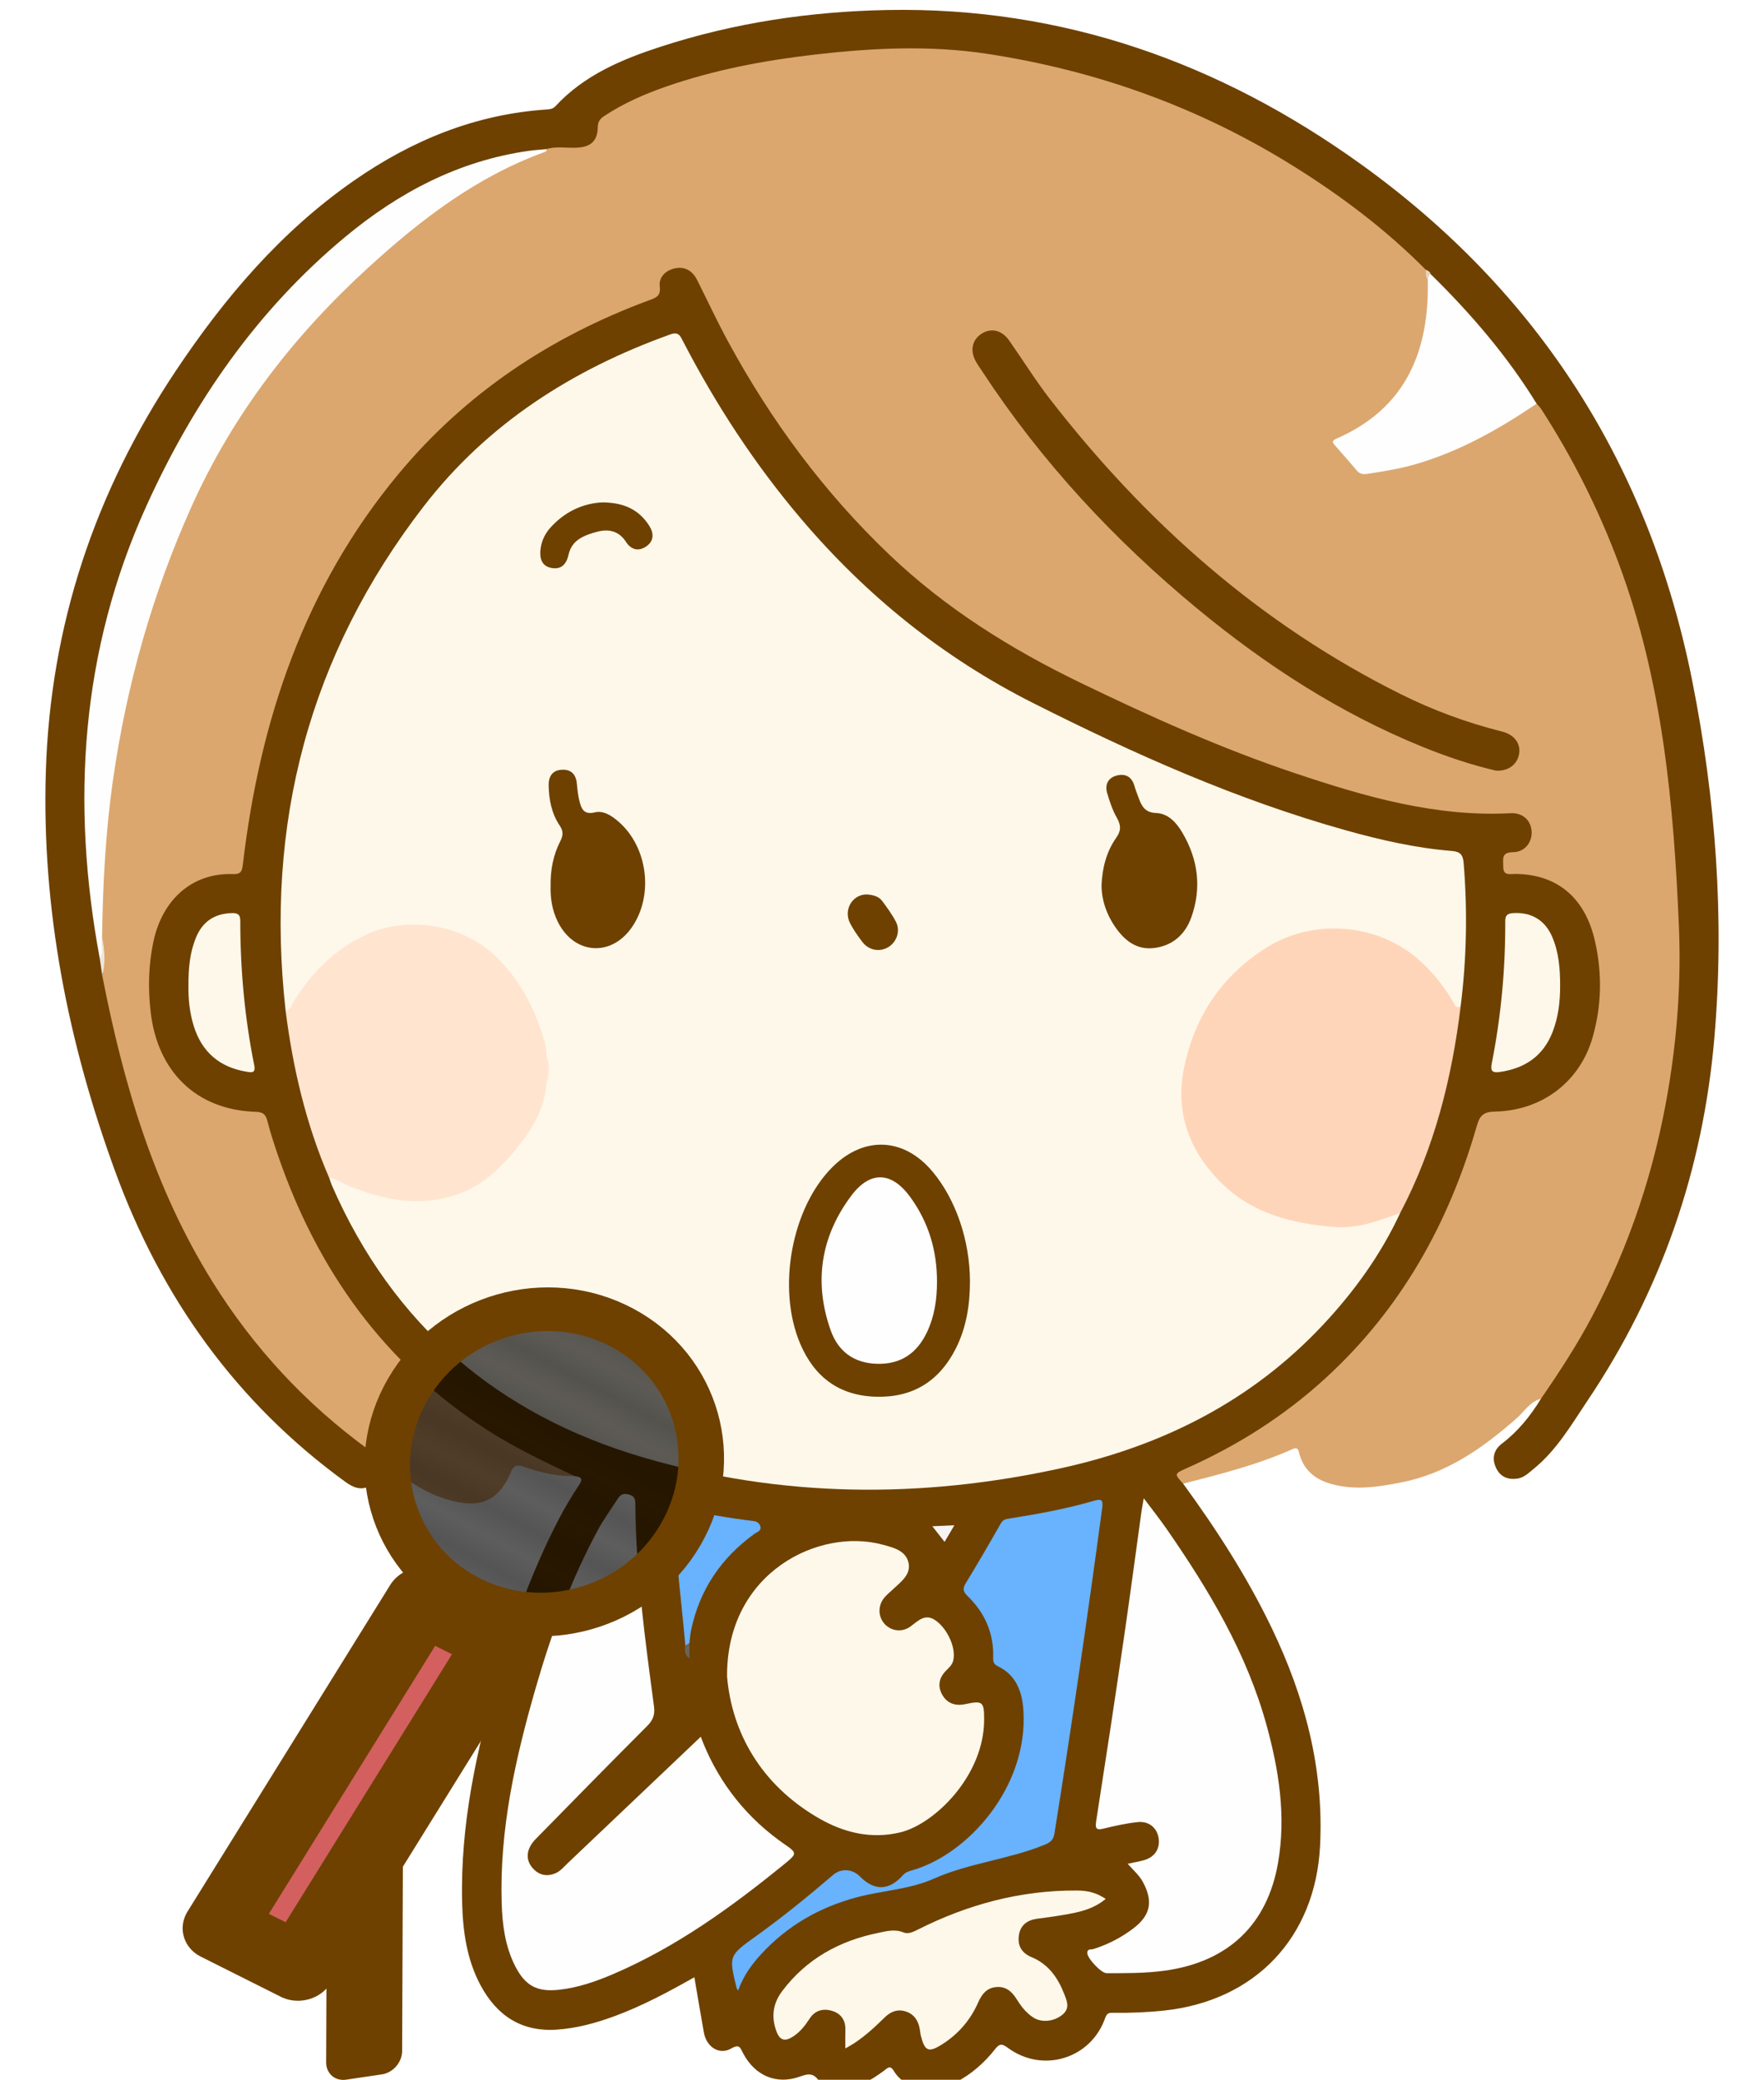 <?xml version="1.0" encoding="UTF-8" standalone="no"?>
<svg
   xmlns:dc="http://purl.org/dc/elements/1.1/"
   xmlns:cc="http://creativecommons.org/ns#"
   xmlns:rdf="http://www.w3.org/1999/02/22-rdf-syntax-ns#"
   xmlns:svg="http://www.w3.org/2000/svg"
   xmlns="http://www.w3.org/2000/svg"
   xmlns:xlink="http://www.w3.org/1999/xlink"
   xmlns:sodipodi="http://sodipodi.sourceforge.net/DTD/sodipodi-0.dtd"
   xmlns:inkscape="http://www.inkscape.org/namespaces/inkscape"
   version="1.1"
   x="0"
   y="0"
   width="750"
   height="884"
   viewBox="0 0 750 884"
   id="svg91"
   sodipodi:docname="imx_157.svg"
   inkscape:version="0.92.4 (5da689c313, 2019-01-14)">
  <sodipodi:namedview
     pagecolor="#ffffff"
     bordercolor="#666666"
     borderopacity="1"
     objecttolerance="10"
     gridtolerance="10"
     guidetolerance="10"
     inkscape:pageopacity="0"
     inkscape:pageshadow="2"
     inkscape:window-width="1920"
     inkscape:window-height="1020"
     id="namedview93"
     showgrid="false"
     inkscape:zoom="0.53393665"
     inkscape:cx="513.54593"
     inkscape:cy="245.9629"
     inkscape:window-x="0"
     inkscape:window-y="0"
     inkscape:window-maximized="1"
     inkscape:current-layer="svg91" />
  <defs
     id="defs8">
    <pattern
       inkscape:collect="always"
       xlink:href="#Packedcircles"
       id="pattern2399"
       patternTransform="matrix(10,0,0,10,-2.851,0)" />
    <pattern
       inkscape:isstock="true"
       inkscape:stockid="Packed circles"
       id="Packedcircles"
       patternTransform="translate(0,0) scale(10,10)"
       height="1.732"
       width="1"
       patternUnits="userSpaceOnUse"
       inkscape:collect="always">
      <circle
         id="circle1709"
         r="0.5"
         cy="0.5"
         cx="0"
         style="fill:black;stroke:none" />
      <circle
         id="circle1711"
         r="0.5"
         cy="0.5"
         cx="1"
         style="fill:black;stroke:none" />
      <circle
         id="circle1713"
         r="0.5"
         cy="1.366"
         cx="0.5"
         style="fill:black;stroke:none" />
      <circle
         id="circle1715"
         r="0.5"
         cy="-0.366"
         cx="0.5"
         style="fill:black;stroke:none" />
    </pattern>
    <clipPath
       id="Clip_1">
      <path
         d="M 0.06,0.448 H 1039.42 V 884 H 0.06 Z"
         id="path2"
         inkscape:connector-curvature="0" />
    </clipPath>
    <clipPath
       id="Clip_2">
      <path
         d="M 0.06,0.448 H 1039.42 V 884 H 0.06 Z"
         id="path5"
         inkscape:connector-curvature="0" />
    </clipPath>
  </defs>
  <g
     id="g2456"
     transform="translate(-308.722,3.746)">
    <rect
       transform="matrix(0.989,-0.147,-0.004,1,0,0)"
       style="opacity:1;fill:#808080;fill-opacity:1;fill-rule:nonzero;stroke:#6e4100;stroke-width:17.274;stroke-linecap:round;stroke-linejoin:round;stroke-miterlimit:4;stroke-dasharray:none;stroke-opacity:1;paint-order:markers stroke fill"
       id="rect906-3"
       width="15.386"
       height="136.694"
       x="464.808"
       y="803.211" />
    <g
       id="Layer_1">
      <g
         id="g16"
         clip-path="url(#Clip_1)">
        <path
           id="path10"
           d="m 553.06,623.669 c -7.4,0.17 -14.507,-1.473 -21.391,-3.922 -2.924,-1.039 -4.511,-0.812 -5.744,2.206 -5.717,13.983 -15.262,15.87 -29.932,10.707 -7.411,-2.608 -13.794,-7.222 -20.257,-11.603 -1.76,-1.193 -3.296,-2.819 -5.547,-3.167 -32.071,-23.231 -58.672,-51.384 -78.16,-86.085 -18.786,-33.451 -30.271,-69.465 -38.151,-106.776 -1.025,-4.856 -2.689,-9.631 -2.605,-14.7 0.542,-5.019 0.704,-10.033 -0.114,-15.037 -1.502,-11.322 0.327,-22.617 0.881,-33.862 1.138,-23.111 4.608,-46.023 9.74,-68.622 11.558,-50.901 30.53,-98.557 62.291,-140.487 13.831,-18.259 30.472,-33.899 47.262,-49.346 16.639,-15.308 34.99,-28.161 55.421,-37.997 4.697,-2.261 9.802,-3.496 14.335,-6.106 3.137,-2.337 6.755,-1.199 10.153,-1.294 7.74,-0.218 8.869,-0.87 10.483,-8.302 0.778,-3.582 3.409,-5.125 6.134,-6.751 11.68,-6.974 24.369,-11.524 37.405,-15.049 22.549,-6.098 45.542,-9.256 68.849,-11.15 50.143,-4.076 97.136,7.523 142.693,26.996 28.187,12.048 53.921,28.214 77.812,47.363 6.364,5.101 12.189,10.823 18.447,16.048 1.155,0.964 2.089,2.146 2.661,3.571 0.53,1.481 0.577,3.077 1.081,4.566 2.294,26.646 -8.82,54.353 -35.393,67.216 -4.39,2.125 -3.709,1.864 -1.232,5.941 5.002,8.229 11.702,8.474 20.111,6.679 20.228,-4.317 38.345,-13.135 55.523,-24.273 2.051,-1.329 3.876,-3.265 6.659,-3.065 2.25,0.772 3.265,2.754 4.41,4.571 27.245,43.235 43.875,90.266 50.415,140.915 2.92,22.608 5,45.255 6.26,68.046 2.7,48.769 -3.99,95.939 -21.25,141.604 -8.406,22.22 -19.339,43.133 -32.952,62.619 -1.511,2.163 -2.933,4.479 -5.471,5.684 -4.644,1.177 -6.983,5.327 -10.24,8.203 -14.392,12.707 -29.769,23.53 -49.065,27.337 -9.976,1.968 -19.988,3.504 -30.085,0.594 -6.516,-1.878 -11.234,-5.625 -13.215,-12.335 -0.45,-1.527 -0.43,-3.569 -3.075,-2.384 -14.912,6.688 -30.696,10.624 -46.444,14.674 -2.319,0.057 -3.329,-1.361 -3.454,-3.397 -0.121,-1.971 1.42,-2.974 2.94,-3.666 6.976,-3.173 13.828,-6.562 20.526,-10.312 36.163,-20.243 63.893,-48.721 83.461,-85.182 8.774,-16.348 15.913,-33.383 20.559,-51.384 1,-3.874 3.152,-5.278 7.093,-5.462 25.631,-1.196 41.016,-16.183 43.928,-41.695 1.191,-10.435 0.771,-20.599 -1.699,-30.713 -3.92,-16.051 -16.745,-26.837 -32.149,-26.018 -5.28,0.28 -8.236,-4.609 -6.278,-9.483 0.523,-1.303 1.6,-1.605 2.727,-1.874 1.781,-0.424 3.631,-0.634 5.229,-1.61 2.828,-1.727 4.297,-4.219 3.658,-7.556 -0.607,-3.174 -2.826,-4.767 -5.927,-5.23 -1.323,-0.197 -2.663,-0.22 -3.992,-0.152 -26.258,1.334 -51.254,-4.999 -75.999,-12.653 -41.52,-12.842 -80.993,-30.593 -119.622,-50.318 -30.116,-15.378 -56.737,-35.52 -79.823,-60.154 -21.97,-23.443 -40.441,-49.493 -55.739,-77.781 -4.202,-7.77 -8.499,-15.477 -11.817,-23.683 -0.561,-1.388 -1.287,-2.721 -2.279,-3.862 -1.981,-2.28 -4.414,-3.764 -7.482,-2.814 -2.939,0.91 -5.025,3.184 -4.972,6.236 0.073,4.194 -2.137,5.731 -5.628,7.023 -28.053,10.384 -53.752,24.882 -76.735,44.125 -23.81,19.935 -42.594,43.919 -57.556,71.005 -20.6,37.292 -31.462,77.629 -37.221,119.543 -1.207,8.786 -1.121,8.798 -9.79,9.369 -13.229,0.872 -24.416,10.938 -27.999,25.472 -3.329,13.502 -3.33,27.073 0.062,40.567 4.586,18.248 19.771,30.799 38.783,32.256 7.834,0.6 7.787,0.614 10.062,8.333 9.049,30.708 22.935,58.95 43.174,83.882 17.887,22.034 39.673,39.327 64.79,52.442 5.756,3.006 11.519,6.019 17.504,8.574 1.329,0.567 2.912,1.025 2.962,2.945"
           inkscape:connector-curvature="0"
           style="fill:#dba76f" />
        <path
           id="path12"
           d="m 553.06,623.669 c -12.941,-6.092 -25.845,-12.226 -37.892,-20.035 -43.264,-28.045 -71.427,-67.548 -88.092,-115.801 -1.736,-5.026 -3.402,-10.096 -4.707,-15.246 -0.714,-2.817 -2.081,-3.659 -4.835,-3.746 -26.054,-0.827 -41.872,-17.812 -44.744,-42.302 -1.198,-10.216 -0.951,-20.245 1.205,-30.252 3.757,-17.432 16.226,-29.149 33.853,-28.499 3.105,0.115 3.774,-1.058 4.113,-3.949 7.179,-61.194 26.09,-117.788 66.024,-165.92 28.657,-34.539 64.759,-58.513 106.668,-74.022 2.901,-1.073 5.113,-1.686 4.578,-5.968 -0.496,-3.97 2.651,-6.859 6.586,-7.648 4.229,-0.847 7.402,1.181 9.336,5.034 4.404,8.774 8.551,17.688 13.237,26.308 18.261,33.584 40.748,63.991 68.486,90.424 23.879,22.755 51.406,39.976 80.967,54.291 29.831,14.445 60.012,28.031 91.466,38.568 29.735,9.961 59.74,18.67 91.67,17.005 5.081,-0.266 8.547,2.925 8.93,7.46 0.396,4.677 -2.719,9.029 -7.861,9.106 -5.124,0.077 -4.142,2.793 -4.197,5.948 -0.074,4.221 2.691,3.297 5.061,3.306 17.741,0.067 29.727,9.988 33.937,28.502 3.115,13.7 2.883,27.426 -1.002,40.979 -5.38,18.773 -21.385,31.087 -41.472,31.516 -4.573,0.097 -6.406,1.375 -7.707,5.919 -11.881,41.489 -32.252,77.988 -64.36,107.387 -17.597,16.112 -37.491,28.7 -59.269,38.378 -5.087,2.26 -5.057,2.328 -1.276,6.485 14.239,19.509 27.301,39.742 37.763,61.566 14.008,29.22 22.122,59.726 20.445,92.443 -1.99,38.852 -27.557,65.812 -66.341,69.942 -7.144,0.76 -14.274,1.034 -21.438,0.944 -1.638,-0.02 -2.763,-0.137 -3.565,2.167 -6.045,17.384 -26.608,23.68 -41.444,12.693 -2.471,-1.83 -3.516,-1.791 -5.384,0.592 -4.555,5.814 -10.068,10.635 -16.661,14.078 -7.745,4.044 -20.97,4.31 -26.428,-4.879 -1.607,-2.704 -2.834,-0.965 -4.264,0.062 -5.857,4.207 -11.763,8.049 -19.576,7.385 -3.182,-0.27 -6.323,-0.819 -8.021,-3.265 -2.504,-3.61 -4.93,-2.805 -8.274,-1.64 -9.802,3.417 -18.835,-0.432 -23.89,-9.956 -1.209,-2.279 -1.472,-4.147 -5.02,-2.089 -5.07,2.942 -10.543,-0.535 -11.669,-6.748 -1.392,-7.68 -2.653,-15.383 -4.046,-23.512 -11.311,6.385 -22.396,12.32 -34.243,16.649 -7.84,2.865 -15.824,5.046 -24.21,5.618 -15.072,1.027 -25.523,-5.959 -32.428,-18.807 -5.894,-10.967 -7.551,-23.031 -7.858,-35.235 -0.828,-32.979 6.118,-64.795 15.213,-96.207 6.661,-23.007 14.864,-45.467 25.91,-66.784 2.595,-5.008 5.559,-9.846 8.653,-14.566 1.879,-2.867 0.459,-3.37 -1.927,-3.679"
           inkscape:connector-curvature="0"
           style="fill:#6e4100" />
        <path
           id="path14"
           d="M 914.957,110.956 C 898.013,93.86 878.93,79.484 858.55,66.788 818.491,41.832 774.969,26.211 728.387,19.127 c -24.506,-3.727 -49.06,-2.479 -73.573,0.369 -21.338,2.479 -42.359,6.448 -62.706,13.497 -9.286,3.218 -18.253,7.138 -26.505,12.584 -1.836,1.211 -2.67,2.437 -2.723,4.782 -0.135,5.959 -3.073,8.442 -9.171,8.685 -4.25,0.169 -8.554,-0.692 -12.75,0.603 -2.403,1.732 -5.358,1.634 -8.037,2.048 -29.195,4.52 -54.151,17.874 -76.709,36.347 -23.692,19.403 -42.724,42.866 -59.246,68.445 -15.602,24.156 -28.625,49.578 -37.044,77.222 -6.528,21.43 -10.653,43.266 -12.702,65.579 -1.482,16.147 -1.016,32.295 -0.682,48.413 0.296,14.289 2.758,28.462 5.134,42.577 0.195,1.157 0.318,2.305 0.329,3.473 -0.225,2.37 1.109,4.7 0.185,7.089 8.934,45.902 21.971,90.321 47.005,130.424 17.464,27.976 39.502,51.694 66.155,71.109 2.073,1.511 3.878,3.107 4.842,5.518 0.785,4.146 -0.122,7.692 -3.991,9.869 -3.866,2.175 -7.228,0.838 -10.595,-1.608 -46.415,-33.727 -78.296,-78.365 -97.866,-131.859 -20.06,-54.835 -31.32,-111.388 -29.526,-170.044 1.899,-62.097 20.806,-118.77 55.272,-170.397 20.781,-31.127 44.713,-59.249 75.667,-80.782 24.755,-17.22 51.825,-28.329 82.225,-30.292 1.393,-0.09 2.549,-0.336 3.539,-1.407 12.185,-13.176 28.138,-19.872 44.652,-25.249 31.385,-10.218 63.774,-15.017 96.685,-15.619 74.4,-1.36 141.072,22.472 200.825,65.35 75.903,54.466 122.964,128.354 141.174,220.001 9.94,49.988 13.75,100.669 9.37,151.543 -4.8,55.82 -22.52,107.457 -53.902,154.15 -6.858,10.205 -13.03,20.954 -22.757,28.895 -2.179,1.779 -4.233,3.912 -7.175,4.305 -4.004,0.535 -7.24,-0.763 -9.024,-4.648 -1.86,-4.052 -0.882,-7.639 2.513,-10.22 6.88,-5.229 12.141,-11.785 16.612,-19.071 7.807,-11.335 15.327,-22.843 21.765,-35.033 15.978,-30.251 26.578,-62.298 32.288,-96.001 3.9,-23.034 5.58,-46.261 4.61,-69.562 -2.19,-52.44 -6.99,-104.503 -25.52,-154.27 -8.624,-23.167 -19.65,-45.12 -33.074,-65.871 -0.526,-0.814 -1.265,-1.49 -1.905,-2.23 -2.589,-1.694 -4.021,-4.405 -5.702,-6.822 -11.767,-16.926 -25.087,-32.536 -39.576,-47.17 -0.845,-0.813 -1.018,-2.048 -1.816,-2.893"
           inkscape:connector-curvature="0"
           style="fill:#6e4100" />
      </g>
      <path
         id="path28"
         d="m 351.164,403.804 c -12.338,-66.224 -8.188,-130.924 19.93,-192.78 19.956,-43.9 46.995,-83.016 84.458,-114.113 22.767,-18.898 48.247,-32.321 77.962,-36.535 2.466,-0.35 4.961,-0.49 7.444,-0.728 0.439,0.919 -0.188,1.045 -0.862,1.29 -28.725,10.453 -52.389,28.587 -74.663,48.931 -31.731,28.98 -57.546,62.253 -75.246,101.63 -16.682,37.114 -27.618,75.823 -33.396,116.073 -3.2,22.286 -4.357,44.681 -4.677,67.151 0.069,3.067 1.627,6.291 -0.95,9.081"
         inkscape:connector-curvature="0"
         style="fill:#fefefe" />
      <path
         id="path30"
         d="m 944.771,323.815 c -10.235,-2.359 -20.789,-5.881 -31.113,-10.069 -35.175,-14.271 -66.653,-34.653 -95.8,-58.718 -35.375,-29.207 -66.335,-62.484 -91.54,-100.946 -0.913,-1.392 -1.896,-2.746 -2.704,-4.197 -2.567,-4.61 -1.57,-9.234 2.472,-11.807 4.047,-2.575 8.604,-1.515 11.689,2.887 5.823,8.31 11.189,16.969 17.401,24.974 40.745,52.5 89.406,95.677 149.261,125.44 13.721,6.823 28.077,12.098 42.977,15.842 5.127,1.289 7.854,5.039 7.214,9.282 -0.69,4.575 -4.465,7.594 -9.857,7.312"
         inkscape:connector-curvature="0"
         style="fill:#6e4100" />
      <path
         id="path32"
         d="m 917.034,112.796 c 17.017,16.704 32.479,34.679 45.017,55.045 -15.905,10.766 -32.497,20.141 -51.07,25.608 -6.884,2.027 -13.926,3.154 -20.99,4.231 -1.728,0.264 -3.188,0.051 -4.445,-1.466 -2.972,-3.588 -6.101,-7.045 -9.164,-10.557 -0.975,-1.119 -1.704,-1.976 0.416,-2.897 29.77,-12.93 39.686,-37.317 38.973,-67.795 -0.351,-1.173 -0.608,-2.291 1.263,-2.169"
         inkscape:connector-curvature="0"
         style="fill:#fefefe" />
      <path
         id="path34"
         d="m 351.164,403.804 c 1.733,-2.878 0.238,-6.095 0.95,-9.081 1.13,5.366 1.555,10.736 0.073,16.116 -0.341,-2.344 -0.682,-4.69 -1.023,-7.035"
         inkscape:connector-curvature="0"
         style="fill:#f0e6dc" />
      <path
         id="path36"
         d="m 917.034,112.796 c -1.025,0.371 -0.984,1.363 -1.262,2.169 -1.161,-1.156 -0.719,-2.637 -0.815,-4.009 0.981,0.287 1.738,0.828 2.077,1.84"
         inkscape:connector-curvature="0"
         style="fill:#e6d3be" />
      <path
         id="path38"
         d="m 430.157,425.847 c -8.89,-79.329 9.96,-151.306 58.836,-214.534 27.041,-34.98 63.176,-58.031 104.668,-72.9 3.595,-1.289 4.263,0.58 5.451,2.873 13.977,26.983 30.495,52.286 50.185,75.471 27.692,32.607 60.269,58.959 98.601,78.288 42.955,21.659 86.716,41.199 133.175,54.175 14.752,4.12 29.666,7.503 44.967,8.739 3.556,0.287 4.694,1.627 4.983,5.152 1.665,20.319 1.266,40.571 -1.263,60.791 -2.909,2.815 -3.677,-0.416 -4.622,-1.877 -4.084,-6.314 -8.586,-12.187 -14.366,-17.117 -17.274,-14.733 -42.607,-17.081 -61.981,-5.289 -21.855,13.301 -34.301,33.047 -36.181,58.314 -1.456,19.566 7.634,35.422 23.861,46.086 15.59,10.246 33.108,14.39 51.896,11.414 3.642,-0.577 7.025,-2.021 10.502,-3.154 1.671,-0.544 3.318,-1.801 5.17,-0.456 -8.204,17.671 -19.456,33.258 -32.704,47.433 -30.476,32.61 -68.603,51.657 -111.597,61.082 -59.523,13.048 -119.032,12.581 -177.733,-4.661 -61.614,-18.098 -106.241,-56.258 -132.154,-115.509 -0.463,-1.058 -0.781,-2.179 -1.166,-3.271 2.914,-1.774 5.032,0.545 7.324,1.541 11.457,4.978 23.271,7.948 35.874,6.757 15.397,-1.454 26.33,-10.361 35.648,-21.716 6.424,-7.828 10.972,-16.649 12.546,-26.802 0.877,-3.803 0.794,-7.612 0.075,-11.422 -2.923,-16.152 -9.873,-30.173 -21.741,-41.69 -13.509,-13.109 -36.196,-16.77 -53.328,-8.905 -13.034,5.984 -22.545,15.54 -30.116,27.428 -1.055,1.658 -1.384,4.884 -4.81,3.759"
         inkscape:connector-curvature="0"
         style="fill:#fef8ea" />
      <path
         id="path40"
         d="m 606.67,734.453 c 6.1,16.434 17.051,32.195 33.295,44.033 0.539,0.393 1.073,0.792 1.621,1.17 6.316,4.352 6.288,4.316 0.063,9.374 -22.27,18.1 -45.443,34.797 -71.997,46.207 -7.499,3.222 -15.182,5.905 -23.381,6.778 -9.189,0.978 -14.268,-1.692 -18.544,-10.123 -4.235,-8.349 -5.421,-17.437 -5.705,-26.624 -0.972,-31.337 5.797,-61.505 14.394,-91.321 6.731,-23.344 14.991,-46.15 26.62,-67.579 2.45,-4.516 5.527,-8.691 8.299,-13.033 1.207,-1.892 2.525,-2.537 4.964,-1.776 2.409,0.752 2.522,2.115 2.539,4.072 0.248,28.87 4.132,57.412 7.945,85.952 0.467,3.499 -0.426,5.816 -2.914,8.305 -15.894,15.904 -31.633,31.964 -47.372,48.024 -3.935,4.015 -4.483,8.502 -1.547,12.093 2.778,3.399 6.474,4.113 10.315,2.295 1.872,-0.886 3.335,-2.691 4.896,-4.172 18.97,-18 37.924,-36.016 56.509,-53.675"
         inkscape:connector-curvature="0"
         style="fill:#fefefe" />
      <path
         id="path42"
         d="m 904.039,511.823 c -9.046,3.325 -18.095,6.744 -27.991,5.967 -17.754,-1.394 -34.724,-5.651 -47.771,-18.454 -13.828,-13.57 -20.206,-30.249 -16,-49.886 4.605,-21.503 15.939,-38.357 34.653,-50.266 19.947,-12.694 47.215,-10.64 64.927,4.912 5.957,5.23 10.709,11.263 14.716,17.993 0.735,1.235 1.07,3.056 3.187,1.812 -3.743,30.721 -11.188,60.358 -25.721,87.922"
         inkscape:connector-curvature="0"
         style="fill:#ffd5ba" />
      <path
         id="path44"
         d="m 430.157,425.847 c 1.919,-0.122 2.14,-1.847 2.885,-3.068 7.769,-12.72 17.671,-22.953 31.52,-29.337 17.553,-8.092 40.912,-4.278 54.897,9.263 10.585,10.249 16.982,22.705 20.915,36.679 0.509,1.81 0.613,3.578 0.661,5.398 0.716,4.042 0.716,8.084 0,12.126 -0.746,10.376 -5.752,18.926 -12.016,26.743 -6.988,8.72 -14.865,16.473 -25.812,20.301 -16,5.595 -31.259,2.381 -46.322,-3.644 -2.749,-1.1 -5.086,-3.189 -8.2,-3.411 -9.847,-22.726 -15.417,-46.568 -18.528,-71.05"
         inkscape:connector-curvature="0"
         style="fill:#ffe5d0" />
      <path
         id="path46"
         d="m 788.168,788.443 c 2.808,-0.606 4.912,-0.942 6.946,-1.523 4.603,-1.314 6.92,-4.897 6.217,-9.391 -0.686,-4.377 -4.128,-7.311 -8.925,-6.795 -4.774,0.513 -9.519,1.544 -14.19,2.702 -3.142,0.778 -3.978,0.372 -3.431,-3.123 4.006,-25.639 7.9,-51.296 11.662,-76.971 2.654,-18.108 5.041,-36.255 7.561,-54.383 0.223,-1.609 0.547,-3.205 1.008,-5.868 3.629,4.852 6.811,8.843 9.712,13.029 17.965,25.924 34.092,52.798 42.537,83.567 5.236,19.079 8.261,38.384 4.88,58.162 -4.528,26.484 -21.247,42.275 -48.047,46.007 -8.301,1.156 -16.603,1.097 -24.926,1.093 -2.262,-10e-4 -8.279,-6.432 -8.182,-8.682 0.077,-1.798 1.653,-1.275 2.63,-1.581 6.09,-1.911 11.669,-4.782 16.773,-8.62 7.48,-5.624 8.748,-11.529 4.268,-19.856 -1.518,-2.821 -3.927,-4.88 -6.493,-7.767"
         inkscape:connector-curvature="0"
         style="fill:#fefefe" />
      <path
         id="path48"
         d="m 617.848,708.876 c -0.285,-44.416 39.246,-63.372 66.068,-56.08 4.493,1.222 9.715,2.404 11.015,7.436 1.339,5.184 -3.112,8.316 -6.488,11.503 -1.21,1.142 -2.531,2.19 -3.61,3.445 -2.923,3.397 -2.861,8.233 0.031,11.358 2.792,3.018 7.326,3.656 10.881,1.11 3.496,-2.503 6.452,-6.044 11.272,-2.26 4.873,3.825 8.243,11.584 6.974,16.719 -0.475,1.922 -1.881,3.056 -3.153,4.366 -2.878,2.965 -3.533,6.454 -1.545,10.052 2.115,3.827 5.648,4.948 9.834,4.063 7.465,-1.579 8.03,-1.025 8.02,6.66 -0.03,23.776 -21.075,44.331 -35.631,47.845 -12.353,2.982 -23.994,0.147 -34.572,-5.95 -24.895,-14.351 -37.071,-36.71 -39.096,-60.267"
         inkscape:connector-curvature="0"
         style="fill:#fef8ea" />
      <path
         id="path50"
         d="m 622.528,842.338 c -0.456,-0.769 -0.583,-0.902 -0.62,-1.057 -3.363,-13.766 -3.351,-13.749 8.21,-22.045 11.37,-8.159 22.221,-16.974 32.842,-26.079 3.329,-2.854 8.162,-2.573 11.339,0.65 6.136,6.223 12.376,6.166 18.28,-0.479 1.282,-1.443 2.779,-1.764 4.279,-2.202 23.553,-6.868 49.041,-35.405 46.984,-67.79 -0.504,-7.948 -3.001,-15.08 -10.903,-18.87 -1.614,-0.774 -2.011,-1.827 -1.954,-3.533 0.346,-10.415 -3.521,-19.174 -10.932,-26.343 -1.901,-1.838 -2.094,-3.149 -0.696,-5.437 5.112,-8.368 10.039,-16.853 14.881,-25.382 0.906,-1.596 2.054,-1.821 3.591,-2.062 12.158,-1.912 24.26,-4.128 36.094,-7.569 3.291,-0.958 3.868,-0.23 3.406,3.201 -6.211,46.156 -12.937,92.234 -20.284,138.223 -0.495,3.101 -2.103,3.962 -4.573,4.957 -15.152,6.109 -31.735,7.615 -46.653,14.236 -10.563,4.688 -21.973,5.028 -32.856,7.945 -15.847,4.248 -29.468,12.056 -40.598,24.138 -4.074,4.423 -7.558,9.246 -9.837,15.498"
         inkscape:connector-curvature="0"
         style="fill:#68b2fe" />
      <path
         id="path52"
         d="m 778.835,803.369 c -6.229,5.251 -13.88,6.122 -21.387,7.368 -2.623,0.435 -5.274,0.694 -7.905,1.087 -4.234,0.631 -7.101,2.842 -7.653,7.263 -0.542,4.334 1.333,7.357 5.411,9.042 7.114,2.94 11.173,8.7 13.85,15.55 1.113,2.848 2.59,6.012 -0.463,8.699 -3.535,3.11 -8.917,3.728 -12.48,1.513 -3.197,-1.987 -5.394,-4.929 -7.337,-8.045 -1.993,-3.197 -4.565,-5.338 -8.512,-5.005 -4.137,0.35 -6.173,2.981 -7.801,6.671 -3.29,7.454 -8.518,13.463 -15.475,17.81 -5.566,3.477 -7.178,2.755 -8.827,-3.714 -0.245,-0.962 -0.304,-1.971 -0.481,-2.953 -0.634,-3.519 -2.351,-6.237 -5.88,-7.408 -3.554,-1.18 -6.535,0.045 -9.079,2.557 -4.033,3.981 -8.197,7.805 -12.941,10.94 -1.068,0.706 -2.208,1.303 -3.739,2.198 0,-3.036 -0.066,-5.464 0.014,-7.887 0.134,-4.037 -1.814,-6.865 -5.459,-8.026 -3.739,-1.192 -7.325,-0.443 -9.678,3.152 -2.02,3.089 -4.222,5.945 -7.446,7.913 -3.074,1.876 -5.195,1.463 -6.591,-2.088 -2.466,-6.274 -1.706,-12.102 2.305,-17.428 10.301,-13.679 24.268,-21.379 40.835,-24.757 3.561,-0.726 7.032,-1.714 10.743,-0.194 2.045,0.838 4.167,-0.226 6.166,-1.233 21.219,-10.688 43.604,-16.711 67.482,-16.577 5.159,0.028 8.479,1.054 12.328,3.552"
         inkscape:connector-curvature="0"
         style="fill:#fef8ea" />
      <path
         id="path54"
         d="m 972.042,415.193 c 0.028,6.695 -0.741,13.278 -3.153,19.564 -3.966,10.337 -11.776,15.619 -22.532,17.148 -3.323,0.472 -3.982,-0.598 -3.372,-3.691 3.933,-19.948 5.816,-40.107 5.726,-60.434 -0.012,-2.796 1.247,-3.289 3.538,-3.417 7.507,-0.419 13.267,2.943 16.315,9.859 2.943,6.676 3.472,13.793 3.478,20.971"
         inkscape:connector-curvature="0"
         style="fill:#fef8ea" />
      <path
         id="path56"
         d="m 388.848,415.281 c -0.058,-7.483 0.587,-14.237 3.26,-20.655 2.79,-6.699 7.856,-10.032 15.088,-10.258 2.35,-0.073 3.688,0.372 3.687,3.224 -0.002,20.672 1.855,41.183 5.934,61.459 0.705,3.506 -1.259,3.062 -3.306,2.724 -11.411,-1.886 -18.943,-8.309 -22.399,-19.377 -1.801,-5.768 -2.37,-11.714 -2.264,-17.117"
         inkscape:connector-curvature="0"
         style="fill:#fef8ea" />
      <path
         id="path58"
         d="m 600.097,695.632 c -1.48,-17.363 -3.872,-34.649 -4.457,-52.089 -0.045,-1.328 -0.046,-2.657 -0.087,-3.985 -0.059,-1.855 0.386,-2.653 2.609,-2.152 10.197,2.301 20.491,4.114 30.874,5.356 1.546,0.185 2.55,0.903 2.935,2.243 0.581,2.018 -1.381,2.398 -2.481,3.193 -14.191,10.263 -23.359,23.816 -26.954,41.023 -0.372,1.777 -0.469,3.611 -0.694,5.419 -0.381,0.683 -0.528,1.778 -1.745,0.992"
         inkscape:connector-curvature="0"
         style="fill:#68b2fe" />
      <path
         id="path60"
         d="m 705.119,644.981 c 3.432,-0.15 5.984,-0.262 9.371,-0.41 -1.543,2.616 -2.74,4.646 -4.165,7.062 -1.643,-2.101 -3.106,-3.969 -5.206,-6.652"
         inkscape:connector-curvature="0"
         style="fill:#f7f5f3" />
      <path
         id="path62"
         d="m 600.097,695.632 c 0.582,-0.33 1.163,-0.661 1.745,-0.992 0,2.07 0,4.14 0,6.509 -2.199,-1.628 -2.029,-3.556 -1.745,-5.517"
         inkscape:connector-curvature="0"
         style="fill:#6b6359" />
      <path
         id="path66"
         d="m 721.127,540.909 c -0.034,9.933 -1.502,19.582 -6.032,28.543 -6.976,13.8 -18.155,20.857 -33.73,20.486 -15.675,-0.373 -26.313,-8.239 -32.383,-22.439 -10.113,-23.661 -3.683,-58.168 13.931,-75.446 13.333,-13.078 30.166,-12.24 42.219,2.102 9.965,11.858 15.933,29.299 15.995,46.754"
         inkscape:connector-curvature="0"
         style="fill:#6e4100" />
      <path
         id="path68"
         d="m 542.825,372.919 c -0.13,-6.919 1.123,-13.255 4.109,-19.115 1.256,-2.463 1.368,-4.248 -0.251,-6.652 -3.428,-5.091 -4.575,-10.972 -4.687,-17.05 -0.072,-3.891 1.636,-6.519 5.719,-6.679 4.028,-0.158 5.977,2.171 6.3,6.131 0.202,2.473 0.497,4.974 1.111,7.37 0.818,3.192 1.905,5.726 6.463,4.628 3.683,-0.887 7.046,1.326 9.919,3.77 12.704,10.806 15.329,31.749 5.681,45.337 -8.869,12.493 -24.452,11.205 -31.296,-2.585 -2.423,-4.884 -3.221,-10.09 -3.068,-15.155"
         inkscape:connector-curvature="0"
         style="fill:#6e4100" />
      <path
         id="path70"
         d="m 777.052,372.617 c 0.3,-7.308 2.043,-14.293 6.224,-20.233 2.338,-3.32 1.966,-5.593 0.163,-8.784 -1.776,-3.141 -2.923,-6.692 -3.967,-10.177 -1.054,-3.522 0.254,-6.471 3.86,-7.478 3.65,-1.019 6.536,0.265 7.698,4.291 0.552,1.91 1.288,3.769 1.987,5.634 1.256,3.349 2.79,5.778 7.213,5.944 5.216,0.196 8.686,4.111 11.175,8.326 6.692,11.334 8.3,23.407 3.859,35.936 -2.66,7.506 -8.125,12.264 -16.098,13.153 -7.465,0.833 -12.603,-3.5 -16.514,-9.3 -3.501,-5.193 -5.525,-10.961 -5.6,-17.312"
         inkscape:connector-curvature="0"
         style="fill:#6e4100" />
      <path
         id="path72"
         d="m 564.902,209.794 c 9.361,0.08 15.617,3.247 19.878,9.978 2.035,3.216 1.994,6.509 -1.352,8.775 -3.309,2.241 -6.416,1.351 -8.565,-1.982 -3,-4.653 -7.408,-5.59 -12.223,-4.295 -5.319,1.432 -10.74,3.333 -12.16,9.671 -0.911,4.069 -3.039,6.477 -7.217,5.739 -4.331,-0.764 -5.18,-4.226 -4.722,-8.055 0.426,-3.565 1.961,-6.654 4.393,-9.316 6.292,-6.89 14.167,-10.193 21.968,-10.515"
         inkscape:connector-curvature="0"
         style="fill:#6e4100" />
      <path
         id="path74"
         d="m 677.307,376.438 c 2.84,0.215 5.111,0.87 6.571,2.869 2.049,2.807 4.157,5.63 5.741,8.703 2.025,3.929 0.398,8.663 -3.255,10.842 -3.7,2.207 -8.342,1.33 -11.061,-2.309 -1.88,-2.517 -3.735,-5.112 -5.163,-7.897 -2.982,-5.817 1.202,-12.36 7.167,-12.208"
         inkscape:connector-curvature="0"
         style="fill:#6e4100" />
      <path
         id="path76"
         d="m 541.035,456.908 c 0,-4.042 0,-8.084 0,-12.126 1.512,4.042 1.512,8.084 0,12.126"
         inkscape:connector-curvature="0"
         style="fill:#ffe7d3" />
      <path
         id="path82"
         d="m 707.101,541.152 c 0.007,7.395 -1.065,14.611 -4.255,21.339 -4.239,8.943 -11.125,13.764 -21.341,13.442 -9.858,-0.31 -16.465,-5.331 -19.622,-14.271 -7.228,-20.467 -4.203,-39.797 8.711,-57.09 8.103,-10.853 17.267,-10.38 25.199,0.559 7.751,10.689 11.376,22.811 11.308,36.021"
         inkscape:connector-curvature="0"
         style="fill:#fefefe" />
    </g>
    <g
       transform="matrix(0.993,0.531,-0.554,0.952,1159.995,138.313)"
       id="g2403">
      <rect
         transform="matrix(1,-0.027,-0.028,1,0,0)"
         style="opacity:1;fill:#d35f5f;fill-opacity:1;fill-rule:nonzero;stroke:#6e4100;stroke-width:26.619;stroke-linecap:round;stroke-linejoin:round;stroke-miterlimit:4;stroke-dasharray:none;stroke-opacity:1;paint-order:markers stroke fill"
         id="rect906"
         width="33.707"
         height="148.167"
         x="-255.529"
         y="712.196" />
      <ellipse
         style="opacity:1;fill:url(#pattern2399);fill-opacity:1;fill-rule:nonzero;stroke:#6e4100;stroke-width:17.006;stroke-linecap:round;stroke-linejoin:round;stroke-miterlimit:4;stroke-dasharray:none;stroke-opacity:1;paint-order:markers stroke fill"
         id="path902"
         cx="-261.857"
         cy="649.53"
         rx="58.335"
         ry="59.887" />
    </g>
  </g>
</svg>
